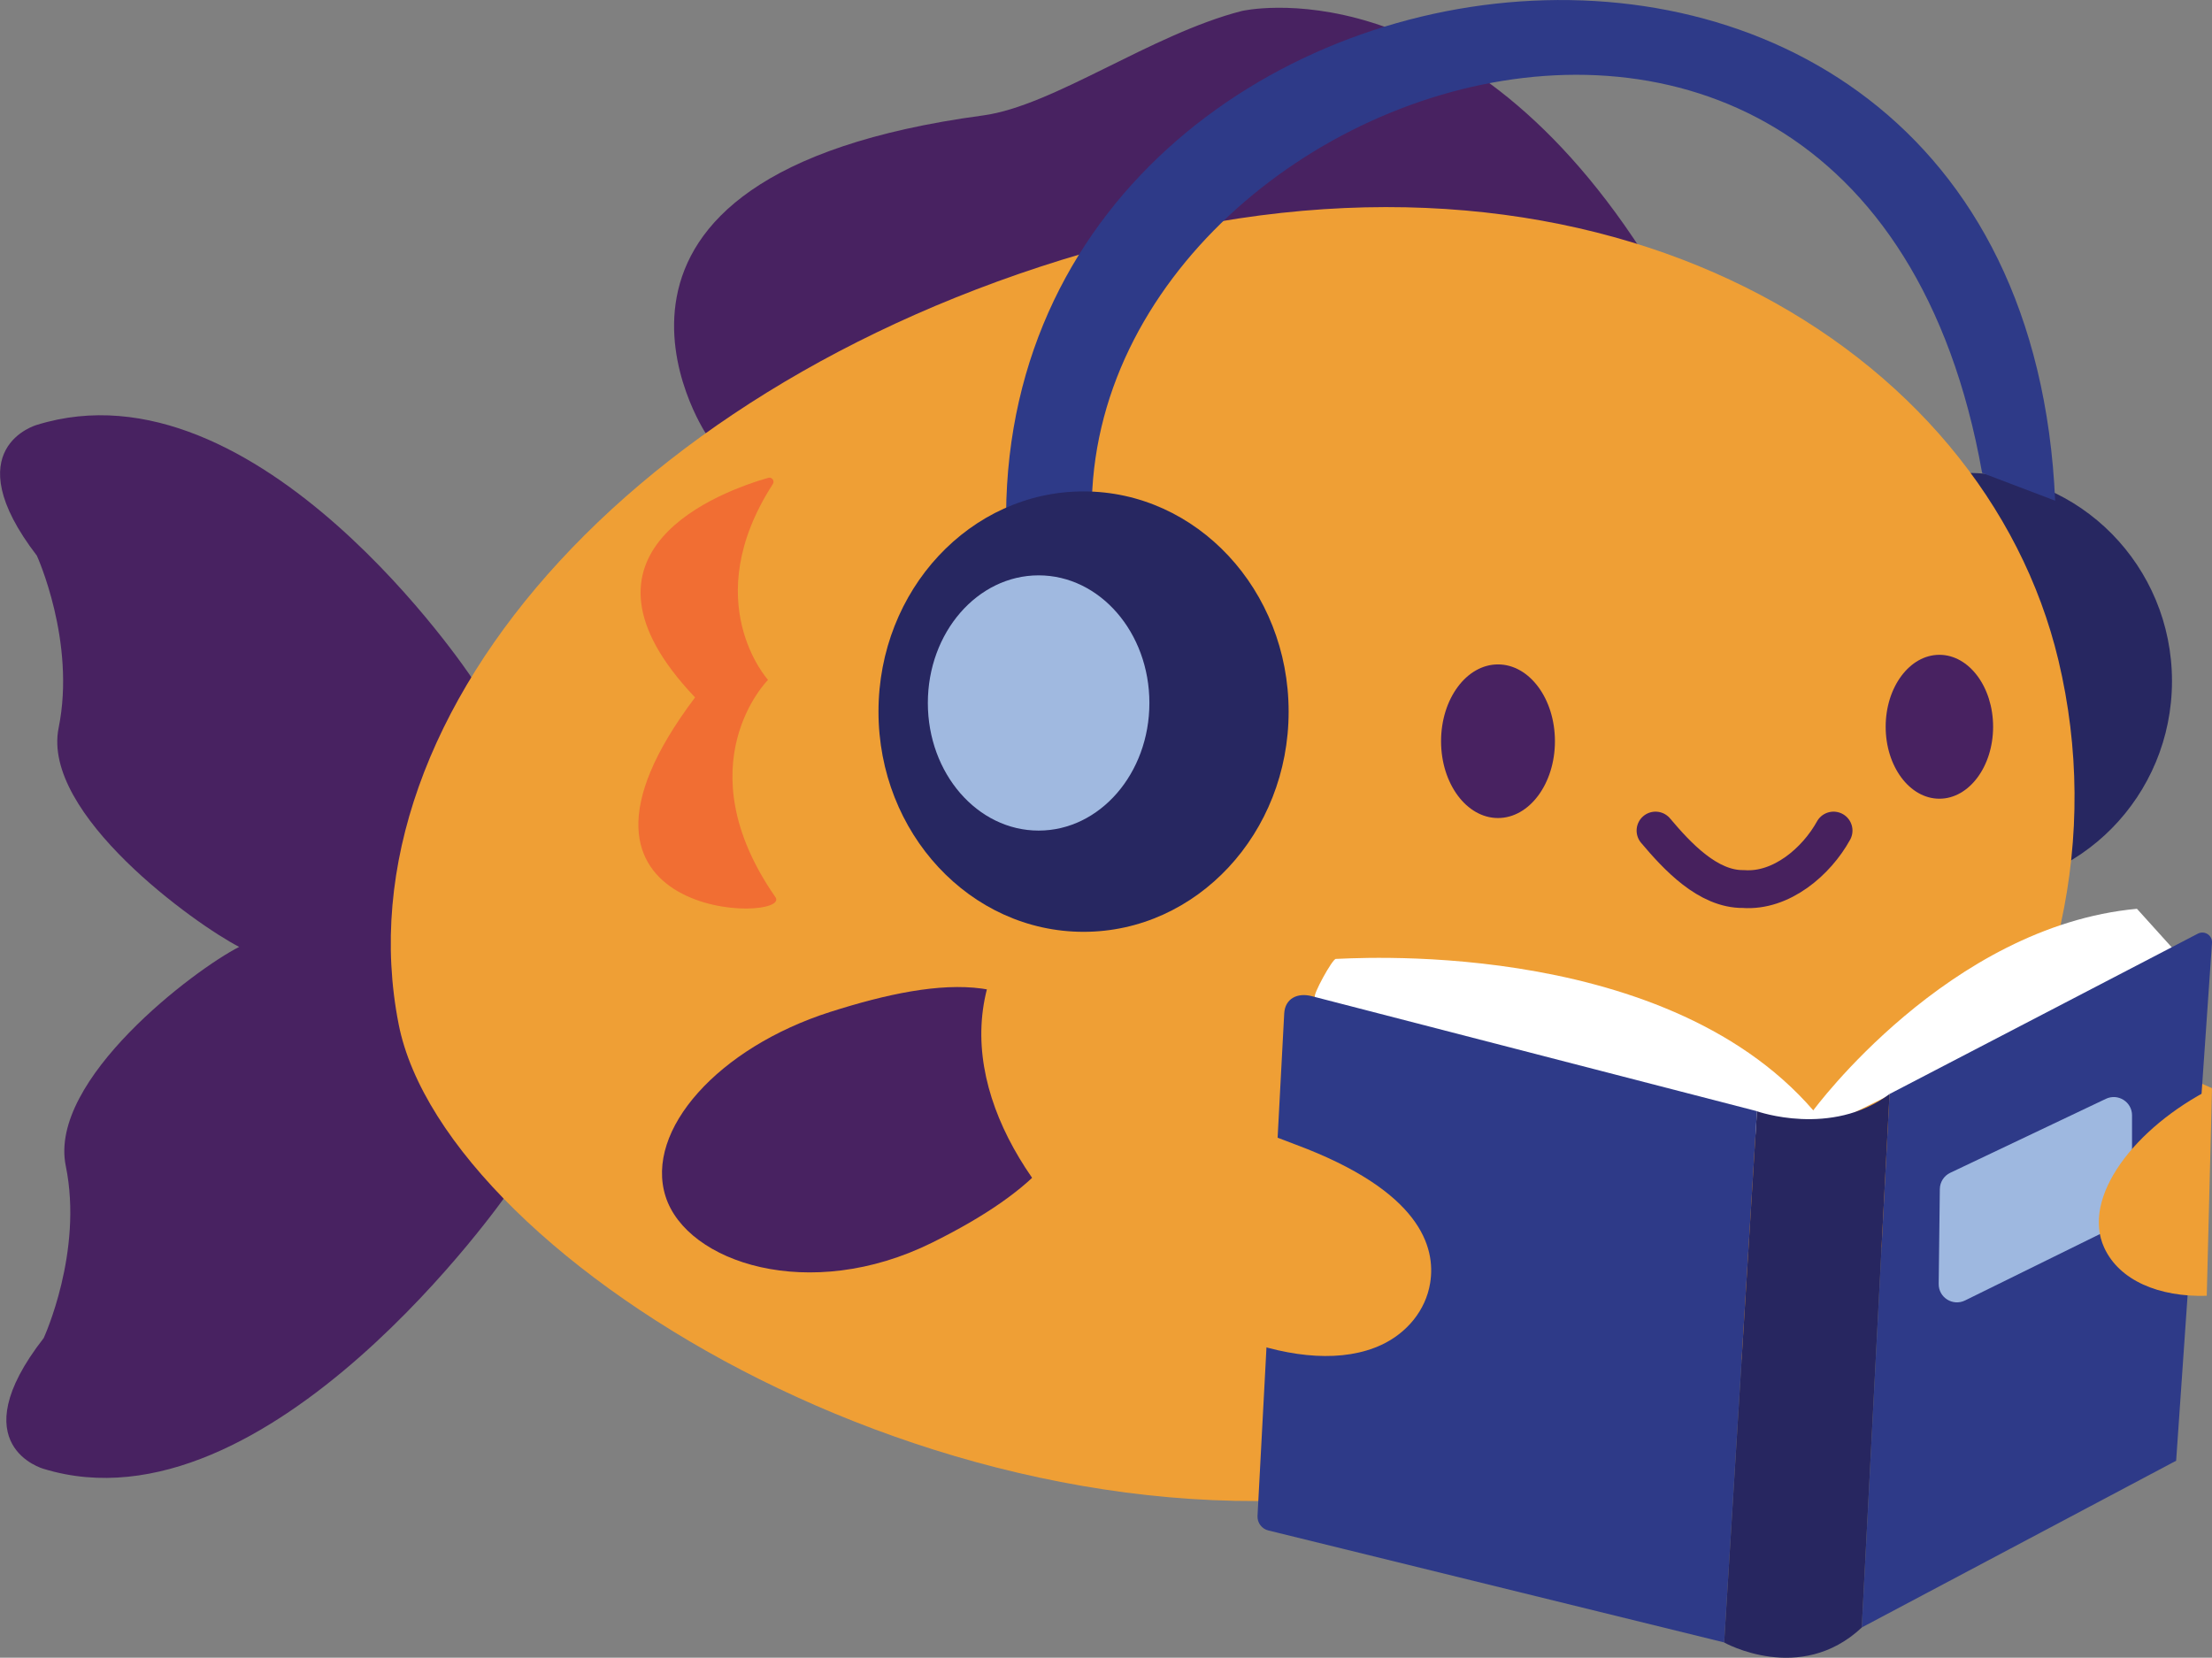 <?xml version="1.0" encoding="UTF-8"?>
<svg id="Layer_2" xmlns="http://www.w3.org/2000/svg" viewBox="0 0 350.45 262.65">
    <rect x="0" y="0" width="350.45" height="262.65" fill="#808080" stroke="none"/>
    <defs>
        <style>
            .cls-1 {
                fill: #a0b9e0;
            }

            .cls-2 {
                fill: #272761;
            }

            .cls-3 {
                fill: #ef9f35;
            }

            .cls-4 {
                fill: #9eb8e0;
            }

            .cls-5 {
                fill: #fff;
            }

            .cls-6 {
                fill: none;
                stroke: #47215e;
                stroke-linecap: round;
                stroke-linejoin: round;
                stroke-width: 6px;
            }

            .cls-7 {
                fill: #482261;
            }

            .cls-8 {
                fill: #ef9f35;
            }

            .cls-9 {
                fill: #f16e33;
            }

            .cls-10 {
                fill: #2e3a88;
            }

            .cls-11 {
                fill: #272660;
            }
        </style>
    </defs>
    <path class="cls-2"
        d="M311.62,140.89c-17.94,0-32.49-14.77-32.49-32.98s14.55-32.98,32.49-32.98,32.49,14.77,32.49,32.98-14.55,32.98-32.49,32.98" />
    <path class="cls-7"
        d="M37.9,150.03c-6.91-3.54-31.38-21.06-28.61-34.71s-3.45-27.28-3.45-27.28c-13.12-17.09,0-20.72,0-20.72,35.05-10.88,68.83,39.98,68.83,39.98l5.72,81.79s-37.93,54.52-73.47,43.64c0,0-13.31-3.63,0-20.72,0,0,6.3-13.64,3.5-27.28s20.48-31.17,27.49-34.71" />
    <path class="cls-7"
        d="M111.8,68.64s-26.88-40.84,43.95-50.35c11.13-1.5,26.62-12.86,40.99-16.55,0,0,33.67-7.86,63.42,38.08,0,0-3.46,7.68-3.46,8.52s-144.89,20.31-144.89,20.31Z" />
    <path class="cls-8"
        d="M326.12,104.62c13.29,55.77-26.1,114.93-99.28,130.36-73.18,15.43-156.26-35.05-163.68-72.69-9.84-49.9,39.37-104.46,115.51-124.08s135.66,16.94,147.45,66.41Z" />
    <ellipse class="cls-7" cx="237.33" cy="117.44" rx="9.02" ry="12.17" />
    <ellipse class="cls-7" cx="307.26" cy="115.15" rx="8.51" ry="11.4" />
    <path class="cls-6" d="M262.29,131.6c3.44,4.08,8.31,9.33,13.91,9.26,6.01.45,11.59-4.36,14.29-9.26" />
    <polyline class="cls-3" points="350.45 172.41 338.98 167.38 336.81 174.56 347.7 177.14" />
    <path class="cls-7"
        d="M169.79,169.08c3.17,10.55-5.43,19.55-22.14,27.82-19.4,9.6-38.86,3.17-42.2-7.33s8.35-23.59,26.12-29.25c17.77-5.66,33.46-7.1,38.22,8.76Z" />
    <path class="cls-5"
        d="M208.35,157.97c-.5-.13,2.78-6.13,3.3-6.04s51.37-4.06,75.63,24c0,0,21.41-29.18,51.28-31.94l6.39,7.08-50.97,25.1-8.73,5.59-76.95-21.54.05-2.24Z" />
    <path class="cls-10"
        d="M207.85,157.84l70.51,18.22-5.2,84.17-72.21-17.74c-1.05-.25-1.77-1.22-1.72-2.3l4.23-79.62c.13-2.36,2.1-3.34,4.39-2.73Z" />
    <path class="cls-10" d="M299.36,173.34l48.85-25.41c1.06-.55,2.33.27,2.24,1.47l-5.68,82.04-49.81,26.42,4.4-84.52Z" />
    <path class="cls-11" d="M299.36,173.34c-9.24,6.91-21,2.73-21,2.73l-5.2,84.17s12.04,6.78,21.8-2.37l4.4-84.52Z" />
    <path class="cls-4"
        d="M336.16,193.82l-24.84,12.23c-1.94.95-4.2-.47-4.17-2.63l.18-15.02c.01-1.1.65-2.11,1.65-2.58l24.66-11.72c1.92-.91,4.14.49,4.14,2.61v14.51c0,1.1-.63,2.11-1.62,2.6Z" />
    <path class="cls-8"
        d="M178.54,147.98c-3.88,19.36,6.8,25.96,26.68,33.35s22.28,16.29,21.36,21.96c-.7,4.34-3.71,7.92-7.69,9.78-24.15,11.29-82.08-33.54-57.44-66.83" />
    <path class="cls-9"
        d="M122.85,142.14c2.85,4.1-39.67,4.1-12.73-31.64-22.12-23.25,4.41-32.73,11.59-34.79.59-.17,1.06.48.73.99-12.01,18.63-.76,31.02-.76,31.02,0,0-13.43,13.4,1.16,34.41Z" />
    <path class="cls-10"
        d="M325.6,79.33c-5.27-119.83-176.03-94.1-165.76,11.83l14.87,3.74c-18.75-75.83,119.47-131.68,139.32-19.97l11.57,4.4Z" />
    <ellipse class="cls-2" cx="171.67" cy="112.75" rx="32.49" ry="34.89" />
    <ellipse class="cls-1" cx="164.55" cy="111.38" rx="17.55" ry="20.22" />
    <path class="cls-3" d="M349.62,205.31c-7.58.22-13.85-2.43-16.24-7.61-3.68-7.98,4.81-19.06,17.07-25.28" />
</svg>